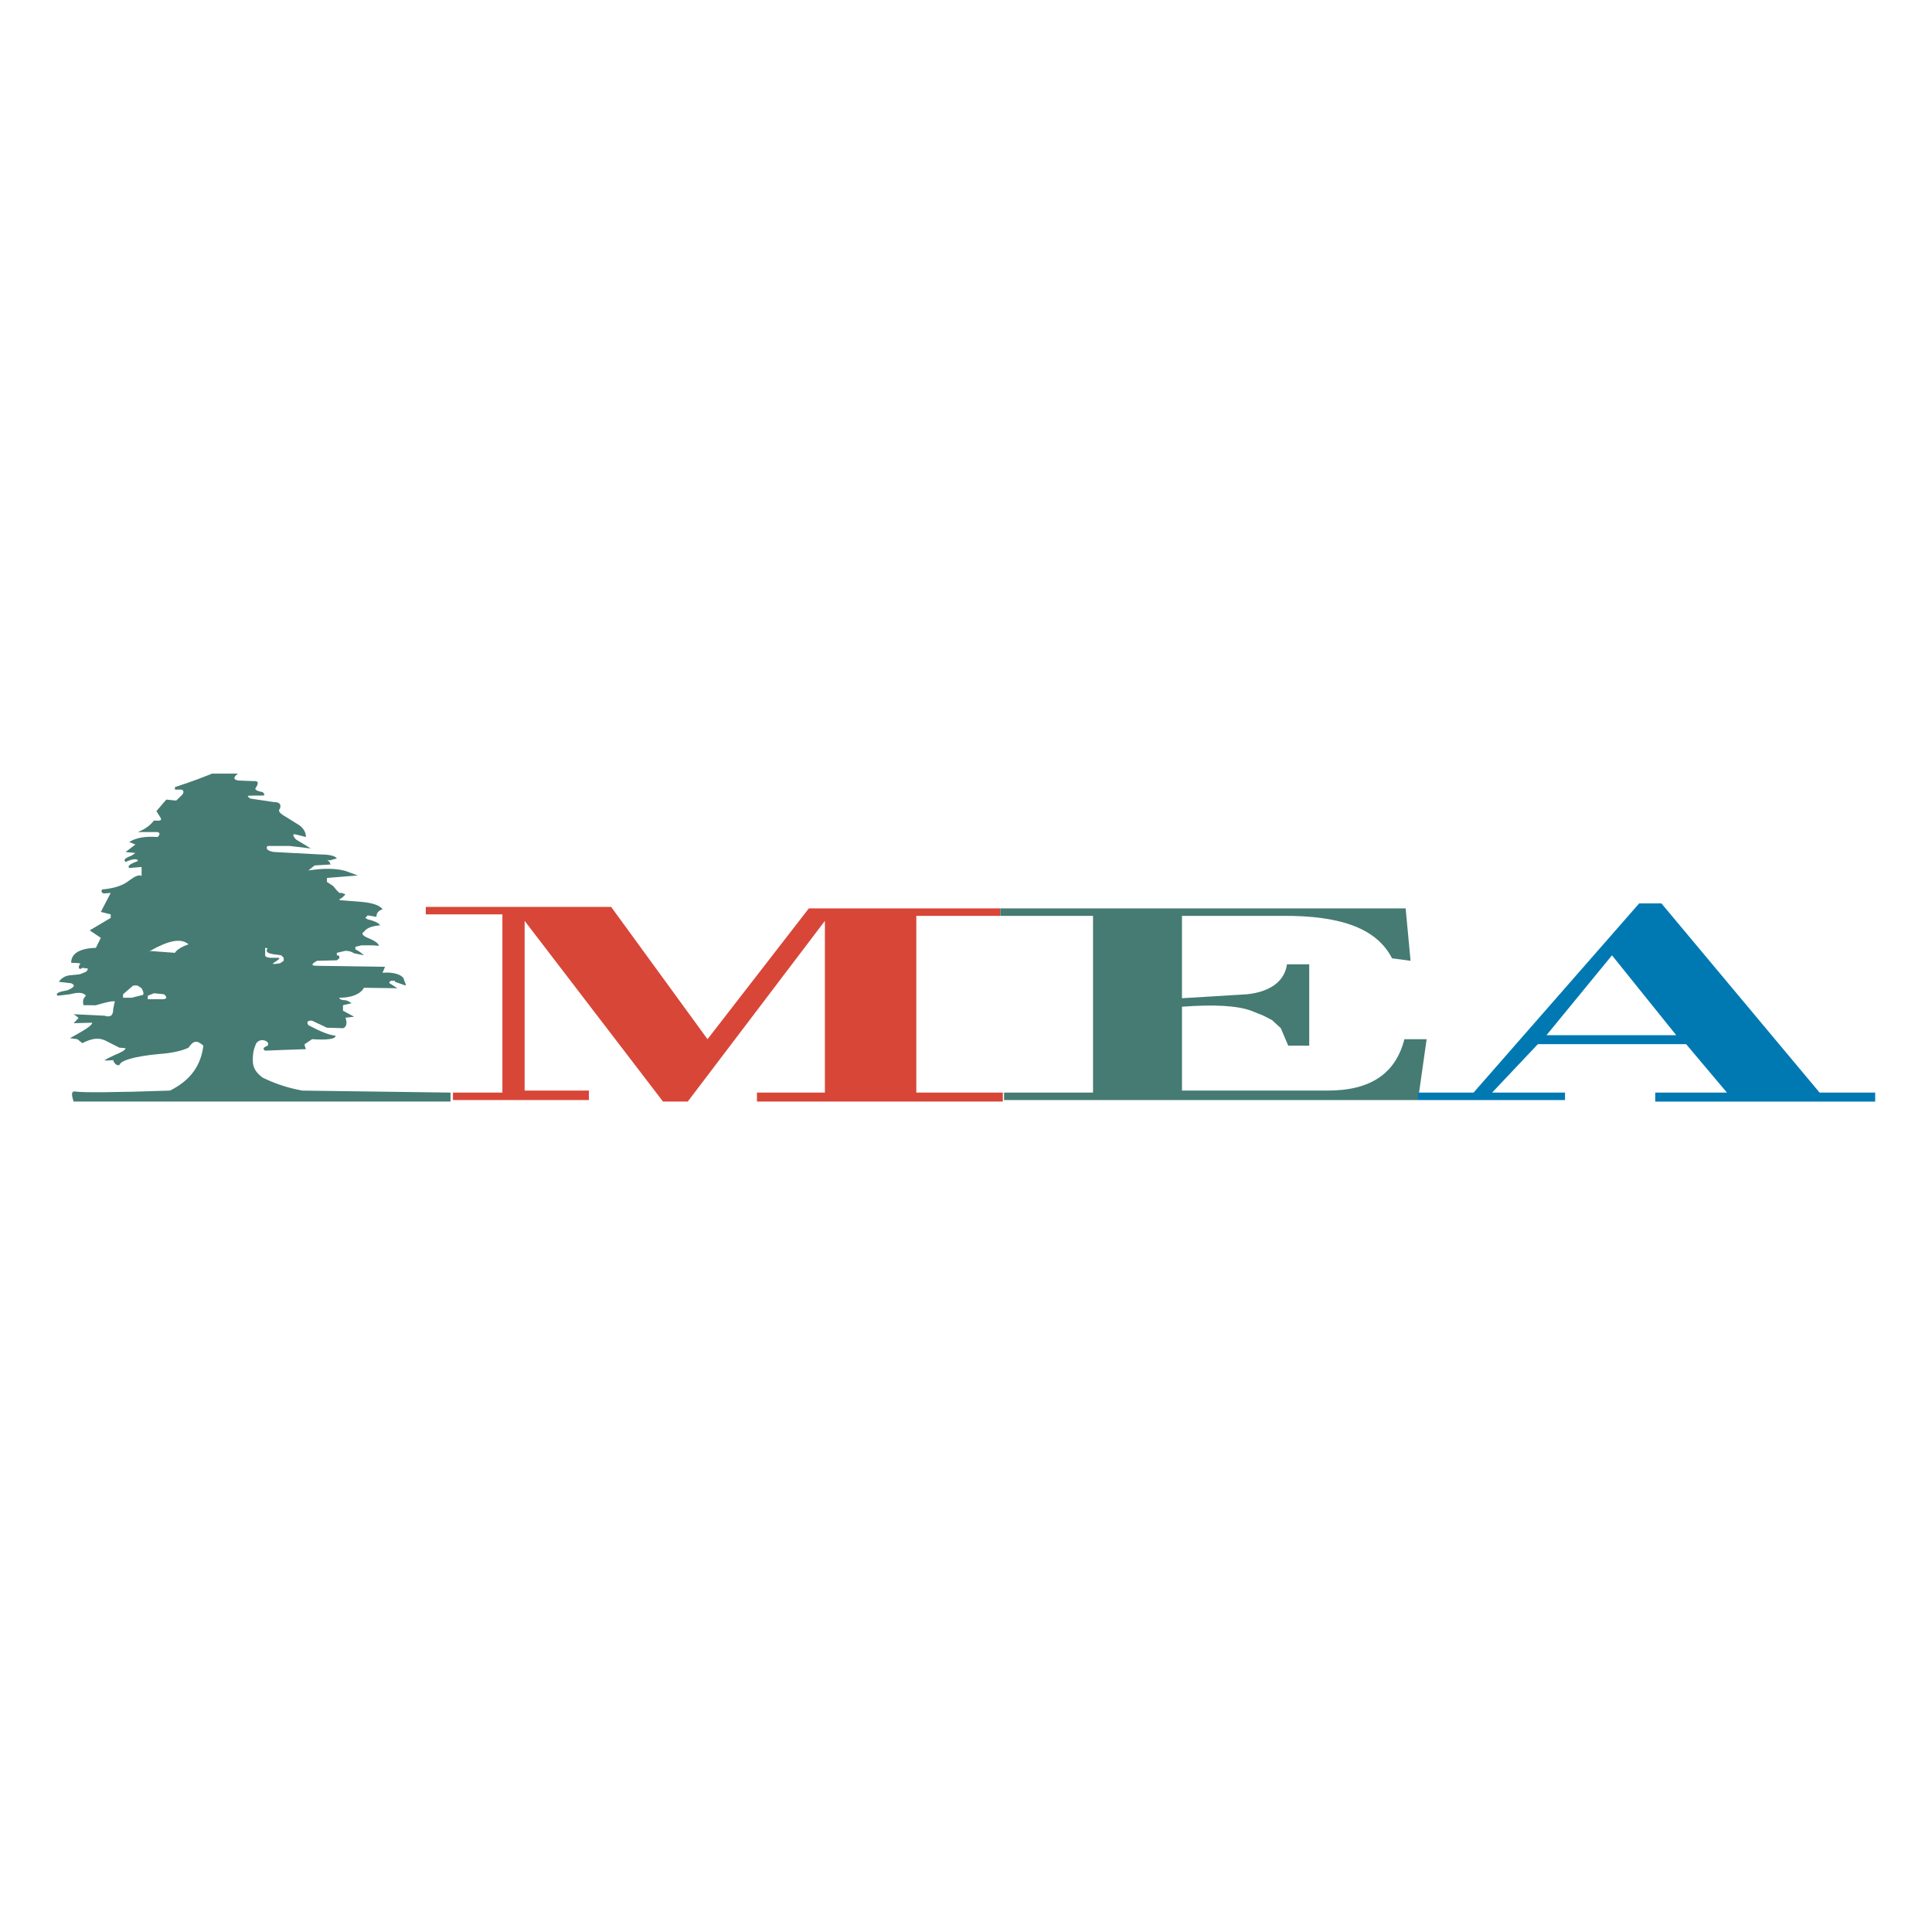 <?xml version="1.0" encoding="utf-8"?>
<!-- Generator: Adobe Illustrator 13.0.0, SVG Export Plug-In . SVG Version: 6.00 Build 14948)  -->
<!DOCTYPE svg PUBLIC "-//W3C//DTD SVG 1.0//EN" "http://www.w3.org/TR/2001/REC-SVG-20010904/DTD/svg10.dtd">
<svg version="1.0" id="Layer_1" xmlns="http://www.w3.org/2000/svg" xmlns:xlink="http://www.w3.org/1999/xlink" x="0px" y="0px"
	 width="192.756px" height="192.756px" viewBox="0 0 192.756 192.756" enable-background="new 0 0 192.756 192.756"
	 xml:space="preserve">
<g>
	<polygon fill-rule="evenodd" clip-rule="evenodd" fill="#FFFFFF" points="0,0 192.756,0 192.756,192.756 0,192.756 0,0 	"/>
	<path fill-rule="evenodd" clip-rule="evenodd" fill="#457B73" d="M26.455,94.564v0.747c0,0.149,0.247,0.249,0.616,0.249h0.617
		c0.246,0,0.246,0.05,0,0.249l-0.37,0.25c-0.247,0.149,0,0.149,0.616,0.049l0.37-0.249V95.56l-0.247-0.249l-0.74-0.1
		c-0.616-0.1-0.863-0.249-0.616-0.597L26.455,94.564L26.455,94.564z M14.744,99.346v0.348h1.603l0.246-0.1
		c0-0.049,0-0.248-0.246-0.398l-0.986-0.1L14.744,99.346L14.744,99.346z M13.141,99.545l0.986-0.25c0.246,0,0.246-0.248,0-0.697
		l-0.37-0.248c-0.247-0.051-0.247-0.051-0.493,0l-0.986,0.846v0.35H13.141L13.141,99.545z M14.744,94.863l2.711,0.2
		c0.124-0.25,0.617-0.598,1.357-0.847c-0.74-0.647-1.973-0.398-3.822,0.647H14.744L14.744,94.863z M23.743,77.183
		c-0.616,0.448-0.37,0.698,0.247,0.698l1.233,0.049c0.616-0.049,0.616,0.2,0.247,0.747c0,0.1,0.123,0.249,0.739,0.349
		c0.247,0.249,0.247,0.349-0.123,0.349h-0.863c-0.617,0-0.617,0.049-0.247,0.298l2.342,0.349c0.616,0,0.74,0.249,0.616,0.647
		c-0.246,0.249,0,0.498,0.616,0.847l1.356,0.847c0.493,0.398,0.616,0.797,0.616,1.145l-0.986-0.249c-0.37-0.1-0.37,0.099,0,0.498
		l1.479,0.896l-2.096-0.249h-2.219c-0.247,0.249,0,0.498,0.616,0.598l4.685,0.249c0.863,0,1.479,0.149,1.603,0.398l-0.74,0.199
		c-0.247-0.1-0.247-0.1,0,0.149l0.124,0.25l-1.603,0.1l-0.616,0.498c1.602-0.249,2.835-0.199,3.698,0.05l1.232,0.449l-3.082,0.249
		v0.398l0.617,0.398l0.37,0.448l0.247,0.249h0.247l0.37,0.149l-0.247,0.249l-0.123,0.1l-0.247,0.149c0,0.099,0.247,0.099,0.37,0.099
		l0.617,0.05l1.233,0.099c1.109,0.1,1.849,0.349,2.096,0.747c-0.37,0.1-0.617,0.349-0.617,0.747l-0.863-0.149l-0.124,0.149
		c-0.246,0.1,0,0.149,0.124,0.249c0.616,0.149,1.11,0.349,1.233,0.598c-0.74,0.05-1.356,0.249-1.603,0.647
		c-0.247,0.1-0.247,0.348,0.37,0.598c0.616,0.249,1.11,0.548,1.11,0.797l-0.617-0.049h-1.109l-0.616,0.149v0.249
		c0.493,0.249,0.616,0.398,0.863,0.598l-0.986-0.2c-0.247-0.149-0.493-0.249-0.863-0.249l-0.863,0.2v0.249l0.247,0.049v0.25
		l-0.247,0.199l-1.972,0.05c-0.617,0.348-0.617,0.498,0,0.498l6.78,0.1l-0.247,0.598c0.986-0.1,1.849,0.148,2.096,0.547
		c0.124,0.498,0.37,0.748,0.124,0.697l-0.987-0.348v-0.1h-0.37c-0.247,0.1-0.247,0.248,0,0.348l0.616,0.398l-3.328-0.049
		c-0.37,0.646-1.233,0.996-2.466,0.996c0,0.148,0.247,0.248,0.616,0.248c0.247,0.051,0.37,0.15,0.616,0.299l-0.863,0.199v0.549
		l1.11,0.598l-0.863,0.1c0.247,0.646,0,0.996-0.247,1.045l-1.603-0.049l-1.479-0.697c-0.37-0.051-0.617,0.1-0.37,0.447
		c1.232,0.648,2.095,0.996,2.712,1.047c0,0.348-0.863,0.447-2.342,0.348l-0.74,0.498v0.15l0.124,0.348l-2.835,0.1l-1.233,0.051
		c-0.247-0.15-0.247-0.299,0.247-0.498c0.123-0.25,0-0.398-0.247-0.498c-0.37-0.15-0.863,0-0.986,0.498
		c-0.247,0.598-0.247,1.096-0.247,1.494c0,0.746,0.37,1.244,0.986,1.693c1.11,0.547,2.342,0.996,3.945,1.295l14.794,0.199v0.896
		h-37.6c-0.247-0.748-0.247-1.096,0.247-0.996c0.616,0.1,3.698,0.1,9.369-0.1c2.096-1.047,3.082-2.541,3.329-4.482
		c-0.616-0.549-0.986-0.549-1.479,0.199c-0.617,0.299-1.603,0.547-3.082,0.646c-2.466,0.25-3.699,0.648-3.822,1.096
		c-0.246,0.051-0.493-0.1-0.616-0.498c-0.616,0.051-0.863,0.051-0.863,0l0.371-0.199l0.616-0.299
		c0.616-0.248,1.109-0.498,1.109-0.697l-0.617-0.049l-1.479-0.748c-0.616-0.248-1.232-0.199-2.218,0.299l-0.493-0.398l-0.74-0.1
		c1.356-0.746,2.219-1.244,2.219-1.543l-1.849,0.049l0.37-0.398c0.246-0.1,0-0.248-0.37-0.498l3.082,0.15
		c0.617,0.199,0.863-0.051,0.863-0.648l0.124-0.646c0.247-0.25-0.37-0.199-1.85,0.248H8.333c-0.123-0.447,0-0.746,0.247-0.945
		c-0.247-0.299-0.617-0.398-1.603-0.15l-1.233,0.15c-0.247-0.25,0.124-0.398,0.986-0.549c0.616-0.248,0.863-0.498,0.37-0.697
		l-1.232-0.148c0.247-0.35,0.616-0.598,1.109-0.648l0.986-0.1c0.247-0.1,0.37-0.148,0.617-0.249c0.247-0.249,0.247-0.348,0-0.348
		l-0.37-0.05c-0.247,0.249-0.493,0.05-0.247-0.349c0.247-0.1-0.246-0.149-0.863-0.149c0-0.947,0.863-1.444,2.465-1.494l0.494-0.996
		l-1.11-0.747l2.096-1.245v-0.349l-0.986-0.249l0.986-1.893l-0.617,0.05c-0.246,0-0.369-0.149-0.246-0.398
		c1.232-0.1,2.095-0.398,2.712-0.896c0.616-0.448,0.986-0.598,1.233-0.448v-0.896l-1.233,0.099
		c-0.247-0.249,0.247-0.448,0.863-0.697c0-0.249-0.493-0.249-1.233,0.1c-0.247-0.249,0-0.398,0.617-0.647l0.37-0.249l-0.986-0.1
		l0.986-0.747l-0.616-0.249c0.616-0.398,1.479-0.598,2.835-0.499c0.246-0.249,0.246-0.398,0-0.498h-1.973
		c0.986-0.398,1.355-0.847,1.603-1.146c0.616,0.05,0.863,0,0.616-0.348l-0.37-0.598l0.986-1.145l0.986,0.099l0.617-0.598
		c0.247-0.349,0-0.498-0.123-0.498h-0.617v-0.249c1.85-0.598,3.083-1.096,3.699-1.345H23.743L23.743,77.183L23.743,77.183z"/>
	<polygon fill-rule="evenodd" clip-rule="evenodd" fill="#D84638" points="91.422,91.376 91.422,109.006 100.052,109.006 
		100.052,109.904 75.52,109.904 75.52,109.006 82.3,109.006 82.3,91.875 68.616,109.904 66.15,109.904 52.343,91.875 
		52.343,108.807 58.753,108.807 58.753,109.754 45.193,109.754 45.193,109.006 50.124,109.006 50.124,91.227 42.481,91.227 
		42.481,90.48 60.973,90.48 70.589,103.68 80.698,90.63 99.806,90.63 99.806,91.376 91.422,91.376 	"/>
	<path fill-rule="evenodd" clip-rule="evenodd" fill="#457B73" d="M140.733,95.859l-0.492-5.229H99.806v0.747h9.246v17.629h-8.876
		v0.748h41.298l0.862-6.074h-2.219c-0.862,3.385-3.328,5.127-7.643,5.127h-14.547v-8.365c3.205-0.25,5.547-0.102,6.903,0.398
		l1.232,0.498l0.863,0.447l0.863,0.801l0.739,1.738h2.096v-8.117h-2.219c-0.247,1.744-1.726,2.738-3.945,2.988l-6.533,0.398v-8.217
		h9.985c6.041-0.05,9.492,1.345,10.972,4.234L140.733,95.859L140.733,95.859z"/>
	<path fill-rule="evenodd" clip-rule="evenodd" fill="#0079B2" d="M160.828,95.312l-6.534,7.968h12.944L160.828,95.312
		L160.828,95.312L160.828,95.312z M165.76,90.132l15.779,18.874h5.548v0.898h-21.943v-0.898h7.15l-4.068-4.83h-14.794l-4.562,4.83
		h7.273v0.748h-14.67v-0.748h5.547l16.521-18.874H165.76L165.76,90.132z"/>
</g>
</svg>
